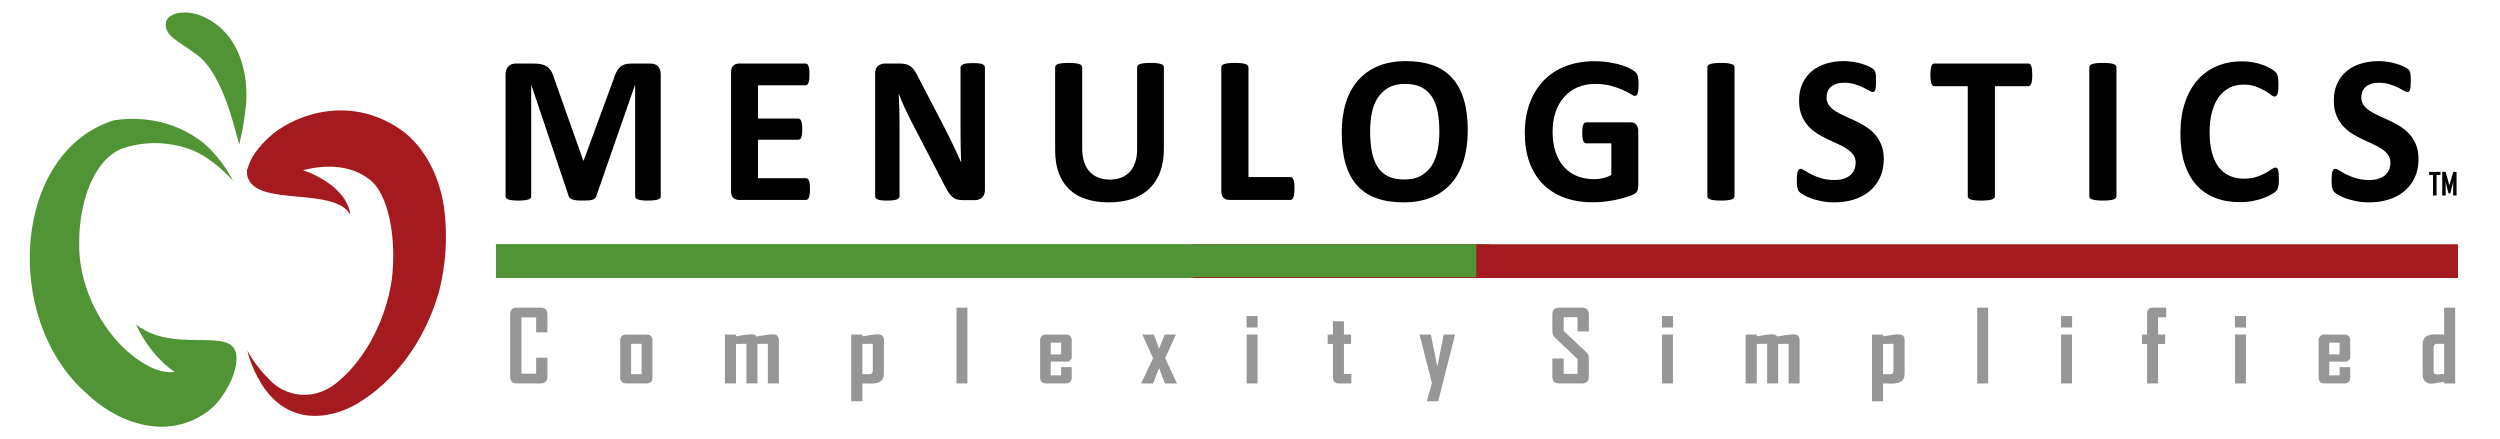 <?xml version="1.0" encoding="utf-8"?>
<!-- Generator: Adobe Illustrator 25.2.3, SVG Export Plug-In . SVG Version: 6.00 Build 0)  -->
<svg version="1.0" id="Layer_1" xmlns="http://www.w3.org/2000/svg" xmlns:xlink="http://www.w3.org/1999/xlink" x="0px" y="0px"
	 viewBox="0 0 5328 936" style="enable-background:new 0 0 5328 936;" xml:space="preserve">
<style type="text/css">
	.st0{fill:#509435;}
	.st1{fill:#A51A1E;}
	.st2{fill:#979696;}
</style>
<path class="st0" d="M416.05,114.16c-35.73-26.72-65.45-37.68-62.61-64.3c-0.32-21.68,51.38-40.54,108.63,2.71
	c58.14,45.12,66.87,124.58,61.98,171.56c-4.58,49.62-14.37,81.86-13.7,82.25C506.87,311.31,481.93,157.27,416.05,114.16
	L416.05,114.16z"/>
<path class="st1" d="M947.47,451.04c-6.71-57.52-30.96-124.18-84.46-168.2c-111.57-84.22-229.98-39.01-280.85,2.04
	c-33.86,28.08-50.26,55.68-54.46,75.16l-1.14,0.12c-0.3,3.57-0.28,6.9,0.04,10.02c0.06,4.49,1,8.23,2.69,11.07
	c23.75,58.24,184.2,17.26,217.31,76.29c-5.46-46.18-56.17-79.49-101.1-94.79c41.12-10.51,96.94-14.42,140.49,18.65
	c44.35,31.55,59.57,133.17,48.73,216.13c-12.04,82.76-55.28,164.84-108.83,211.04c-53.68,50.74-119.74,36.46-152.35-0.29
	c-33.86-33.29-45.94-61.98-46.79-61.01c1.27-0.53,4.7,29.42,32.18,73.73c14.07,21.19,36.7,48.25,75.3,59.98
	c38.28,12.16,85.57,2.96,125.38-19.75c79.68-46.58,145.8-132.29,176.42-241.14C949.91,563.63,953.82,510.69,947.47,451.04z"/>
<path class="st0" d="M290,691.99c18.75,40.84,48.75,77.95,82.04,100.75c-27.55,2.88-61.21-8.38-107.07-49.79
	c-57.1-55.24-97.62-139.6-96.24-224.89c-0.33-87,30.58-176.64,90.47-201.02c67.15-23.95,138.29-8.97,177.95,17.32
	c40.77,26.51,58.89,52.08,59.85,50.84c-1.34,1.04-11.6-28.04-48.13-66.44c-36.74-37.54-110.22-76.86-206.31-62.38
	C28.25,323.66,4.47,675.84,180.74,835.14c41.69,40.15,94.74,70.11,152.42,73.88c58.16,4.68,110.75-25.19,134.19-56.31
	c19.5-25.82,29.57-48.53,33.62-66.8c0.1-0.12,0.2-0.22,0.3-0.34C525.86,677.17,383.67,763.49,290,691.99z"/>
<g>
	<rect x="1057" y="520.53" class="st0" width="2119.59" height="72"/>
	<rect x="2542.45" y="520.53" class="st1" width="2696.01" height="72"/>
</g>
<g>
	<path d="M5201.09,372.99h-8.31v43.75h-7.51v-43.75h-8.31v-6.67h24.13V372.99z"/>
	<path d="M5235.4,416.74h-7.25v-24.87c0-1.31,0.15-3.14,0.45-5.48l-6.51,25.74h-3.83l-6.54-25.74c0.3,2.38,0.45,4.21,0.45,5.48
		v24.87h-7.25v-50.42h7.12l7.93,27.87c0.09,0.3,0.15,1.06,0.19,2.29c0-0.54,0.06-1.3,0.19-2.29l7.93-27.87h7.12V416.74z"/>
</g>
<g>
	<path d="M1408.17,418.03c0,1.5-0.4,2.85-1.21,4.04c-0.8,1.2-2.27,2.17-4.38,2.92c-2.12,0.75-4.93,1.35-8.44,1.8
		c-3.51,0.45-7.97,0.67-13.38,0.67c-5.26,0-9.65-0.22-13.16-0.67c-3.51-0.45-6.29-1.05-8.33-1.8c-2.05-0.75-3.51-1.72-4.39-2.92
		c-0.88-1.2-1.32-2.55-1.32-4.04V181.46h-0.44l-82.23,236.34c-0.58,1.95-1.53,3.56-2.85,4.83c-1.32,1.27-3.11,2.29-5.37,3.03
		c-2.27,0.75-5.15,1.24-8.66,1.46c-3.51,0.22-7.75,0.34-12.72,0.34c-4.97,0-9.21-0.19-12.72-0.56c-3.51-0.38-6.4-0.97-8.66-1.8
		c-2.27-0.82-4.06-1.83-5.37-3.03c-1.32-1.2-2.19-2.62-2.63-4.27l-79.38-236.34h-0.44v236.57c0,1.5-0.41,2.85-1.21,4.04
		c-0.8,1.2-2.3,2.17-4.49,2.92c-2.19,0.75-5.01,1.35-8.44,1.8c-3.44,0.45-7.86,0.67-13.27,0.67c-5.26,0-9.65-0.22-13.16-0.67
		c-3.51-0.45-6.33-1.05-8.44-1.8c-2.12-0.75-3.58-1.72-4.39-2.92c-0.8-1.2-1.21-2.55-1.21-4.04V158.99c0-7.64,1.97-13.48,5.92-17.52
		c3.95-4.04,9.21-6.07,15.79-6.07h37.71c6.72,0,12.5,0.56,17.32,1.69c4.82,1.12,8.99,3,12.5,5.62c3.51,2.62,6.43,6.07,8.77,10.33
		c2.34,4.27,4.39,9.55,6.14,15.84l61.39,173.21h0.88l63.59-172.77c1.9-6.29,3.98-11.6,6.25-15.95c2.26-4.34,4.9-7.86,7.89-10.56
		c2.99-2.7,6.54-4.61,10.63-5.73c4.09-1.12,8.84-1.69,14.25-1.69h38.81c3.95,0,7.35,0.53,10.2,1.57c2.85,1.05,5.19,2.58,7.02,4.61
		c1.83,2.02,3.21,4.49,4.17,7.41c0.95,2.92,1.43,6.26,1.43,10V418.03z"/>
	<path d="M1726.21,402.98c0,4.35-0.19,7.97-0.55,10.9c-0.37,2.92-0.92,5.28-1.65,7.08c-0.73,1.8-1.64,3.11-2.74,3.93
		c-1.1,0.82-2.3,1.24-3.62,1.24h-142.53c-4.82,0-8.88-1.46-12.17-4.38c-3.29-2.92-4.93-7.67-4.93-14.27V154.05
		c0-6.59,1.65-11.35,4.93-14.27c3.29-2.92,7.35-4.38,12.17-4.38h141.65c1.32,0,2.48,0.38,3.51,1.12c1.02,0.75,1.9,2.06,2.63,3.93
		c0.73,1.87,1.28,4.27,1.65,7.19c0.36,2.92,0.55,6.63,0.55,11.12c0,4.2-0.19,7.75-0.55,10.67c-0.37,2.92-0.92,5.28-1.65,7.08
		c-0.73,1.8-1.61,3.11-2.63,3.93c-1.02,0.82-2.19,1.24-3.51,1.24h-101.3v70.99h85.74c1.32,0,2.52,0.41,3.62,1.24
		c1.1,0.82,2.01,2.1,2.74,3.82c0.73,1.72,1.28,4.04,1.65,6.96c0.36,2.92,0.55,6.48,0.55,10.67c0,4.35-0.18,7.94-0.55,10.78
		c-0.37,2.85-0.92,5.13-1.65,6.85c-0.73,1.72-1.64,2.96-2.74,3.71c-1.1,0.75-2.3,1.12-3.62,1.12h-85.74v82h102.18
		c1.31,0,2.52,0.41,3.62,1.24c1.1,0.82,2.01,2.13,2.74,3.93c0.73,1.8,1.28,4.16,1.65,7.08
		C1726.02,395,1726.21,398.63,1726.21,402.98z"/>
	<path d="M2099.06,405.45c0,3.45-0.59,6.52-1.76,9.21c-1.17,2.7-2.74,4.94-4.71,6.74c-1.97,1.8-4.31,3.11-7.02,3.93
		c-2.71,0.82-5.45,1.24-8.22,1.24h-24.56c-5.12,0-9.54-0.52-13.27-1.57c-3.73-1.05-7.16-2.96-10.31-5.73
		c-3.15-2.77-6.18-6.51-9.1-11.23c-2.92-4.72-6.21-10.82-9.87-18.31l-70.6-135.92c-4.1-8.09-8.26-16.81-12.5-26.17
		c-4.24-9.36-8.04-18.46-11.4-27.3h-0.44c0.58,10.78,1.02,21.53,1.32,32.24c0.29,10.71,0.44,21.76,0.44,33.14v152.1
		c0,1.5-0.41,2.85-1.21,4.04c-0.81,1.2-2.19,2.21-4.17,3.03c-1.97,0.82-4.64,1.46-8,1.91c-3.37,0.45-7.67,0.67-12.94,0.67
		c-5.12,0-9.36-0.22-12.72-0.67c-3.36-0.45-5.99-1.08-7.89-1.91c-1.9-0.82-3.22-1.83-3.95-3.03c-0.73-1.2-1.1-2.54-1.1-4.04V156.52
		c0-7.04,2.01-12.32,6.03-15.84c4.02-3.52,8.95-5.28,14.8-5.28h30.92c5.55,0,10.23,0.49,14.03,1.46c3.8,0.98,7.2,2.58,10.2,4.83
		c2.99,2.25,5.81,5.36,8.44,9.32c2.63,3.97,5.33,8.87,8.11,14.71L2012.89,272c3.21,6.44,6.39,12.77,9.54,18.98
		c3.14,6.22,6.17,12.43,9.1,18.65c2.92,6.22,5.77,12.32,8.55,18.31c2.77,5.99,5.48,11.99,8.11,17.97h0.22
		c-0.44-10.48-0.77-21.42-0.99-32.8c-0.22-11.38-0.33-22.24-0.33-32.58V144.16c0-1.5,0.44-2.84,1.31-4.04
		c0.88-1.2,2.34-2.25,4.39-3.15c2.05-0.9,4.75-1.53,8.11-1.91c3.36-0.37,7.67-0.56,12.94-0.56c4.97,0,9.13,0.19,12.5,0.56
		c3.36,0.38,5.96,1.01,7.78,1.91c1.83,0.9,3.1,1.95,3.84,3.15c0.73,1.2,1.1,2.55,1.1,4.04V405.45z"/>
	<path d="M2480.46,317.83c0,17.82-2.56,33.78-7.67,47.85c-5.12,14.08-12.65,25.99-22.58,35.72c-9.94,9.74-22.22,17.15-36.84,22.24
		s-31.43,7.64-50.43,7.64c-17.84,0-33.84-2.29-48.02-6.85c-14.18-4.57-26.17-11.49-35.96-20.78c-9.8-9.29-17.29-20.85-22.47-34.71
		c-5.19-13.85-7.78-30.07-7.78-48.64V143.49c0-1.5,0.44-2.84,1.31-4.04c0.88-1.2,2.45-2.17,4.71-2.92c2.26-0.75,5.23-1.35,8.88-1.8
		c3.65-0.45,8.33-0.67,14.03-0.67c5.55,0,10.16,0.22,13.81,0.67c3.65,0.45,6.58,1.05,8.77,1.8c2.19,0.75,3.76,1.72,4.71,2.92
		c0.95,1.2,1.42,2.55,1.42,4.04v171.64c0,11.53,1.39,21.53,4.17,29.99c2.77,8.46,6.76,15.47,11.95,21.01
		c5.19,5.54,11.4,9.7,18.64,12.47c7.24,2.77,15.31,4.16,24.23,4.16c9.06,0,17.18-1.42,24.34-4.27c7.16-2.84,13.23-7,18.2-12.47
		c4.97-5.47,8.81-12.21,11.51-20.22c2.7-8.01,4.06-17.11,4.06-27.3V143.49c0-1.5,0.44-2.84,1.31-4.04c0.88-1.2,2.41-2.17,4.6-2.92
		c2.19-0.75,5.15-1.35,8.88-1.8c3.73-0.45,8.37-0.67,13.92-0.67s10.12,0.22,13.71,0.67c3.58,0.45,6.47,1.05,8.66,1.8
		c2.19,0.75,3.73,1.72,4.61,2.92c0.88,1.2,1.31,2.55,1.31,4.04V317.83z"/>
	<g>
		<path d="M2758.75,401.4c0,4.49-0.19,8.28-0.55,11.35c-0.37,3.07-0.92,5.62-1.64,7.64c-0.73,2.02-1.65,3.48-2.74,4.38
			c-1.1,0.9-2.38,1.35-3.84,1.35h-130.03c-4.83,0-8.88-1.46-12.17-4.38c-3.29-2.92-4.93-7.67-4.93-14.27V143.49
			c0-1.5,0.47-2.84,1.43-4.04c0.95-1.2,2.52-2.17,4.71-2.92c2.19-0.75,5.15-1.35,8.88-1.8c3.73-0.45,8.37-0.67,13.92-0.67
			c5.7,0,10.38,0.22,14.03,0.67c3.65,0.45,6.58,1.05,8.77,1.8c2.19,0.75,3.76,1.72,4.71,2.92c0.95,1.2,1.43,2.55,1.43,4.04v233.87
			h89.24c1.46,0,2.74,0.41,3.84,1.24c1.1,0.82,2.01,2.17,2.74,4.04c0.73,1.87,1.28,4.35,1.64,7.41
			C2758.56,393.13,2758.75,396.91,2758.75,401.4z"/>
		<path d="M3128.09,277.39c0,24.12-2.93,45.68-8.77,64.7c-5.85,19.02-14.55,35.16-26.09,48.41c-11.55,13.26-25.84,23.37-42.87,30.33
			c-17.03,6.96-36.73,10.45-59.09,10.45c-22.07,0-41.33-2.96-57.78-8.87c-16.45-5.92-30.15-14.94-41.12-27.07
			c-10.96-12.13-19.19-27.56-24.67-46.28c-5.48-18.72-8.22-40.89-8.22-66.5c0-23.51,2.92-44.67,8.77-63.47
			c5.84-18.79,14.54-34.78,26.09-47.96c11.55-13.18,25.84-23.29,42.87-30.33c17.03-7.04,36.8-10.56,59.31-10.56
			c21.49,0,40.45,2.92,56.9,8.76c16.45,5.84,30.18,14.83,41.22,26.96c11.03,12.13,19.37,27.45,25,45.94
			C3125.27,230.4,3128.09,252.23,3128.09,277.39z M3067.57,280.53c0-15.28-1.17-29.17-3.51-41.67c-2.34-12.5-6.33-23.21-11.95-32.13
			c-5.63-8.91-13.12-15.8-22.47-20.67c-9.36-4.86-21.05-7.3-35.08-7.3c-14.18,0-26.02,2.73-35.52,8.2
			c-9.51,5.47-17.18,12.77-23.02,21.9c-5.85,9.14-9.98,19.81-12.39,32.01c-2.41,12.21-3.62,25.13-3.62,38.75
			c0,15.88,1.17,30.14,3.51,42.8c2.34,12.66,6.28,23.48,11.84,32.46c5.55,8.99,13.01,15.84,22.37,20.56
			c9.35,4.72,21.12,7.08,35.3,7.08c14.18,0,26.02-2.7,35.52-8.09c9.5-5.39,17.17-12.73,23.02-22.02
			c5.84-9.28,9.98-20.11,12.39-32.46C3066.36,307.61,3067.57,294.46,3067.57,280.53z"/>
		<path d="M3492.17,180.56c0,4.35-0.19,8.09-0.55,11.23c-0.37,3.15-0.88,5.66-1.53,7.53c-0.66,1.87-1.46,3.18-2.41,3.93
			c-0.95,0.75-2.08,1.12-3.4,1.12c-1.9,0-4.97-1.35-9.21-4.04c-4.24-2.7-9.87-5.62-16.88-8.76c-7.02-3.15-15.39-6.07-25.11-8.76
			c-9.72-2.7-21.02-4.04-33.88-4.04c-13.74,0-26.17,2.44-37.28,7.3c-11.11,4.87-20.61,11.76-28.5,20.67
			c-7.89,8.91-13.96,19.62-18.2,32.13c-4.24,12.51-6.36,26.32-6.36,41.45c0,16.62,2.15,31.27,6.47,43.92
			c4.31,12.66,10.34,23.25,18.09,31.79c7.74,8.54,17.06,14.98,27.96,19.32c10.89,4.35,22.91,6.52,36.07,6.52
			c6.43,0,12.79-0.75,19.08-2.25c6.28-1.5,12.13-3.74,17.54-6.74v-67.4h-53.72c-2.63,0-4.68-1.69-6.14-5.06
			c-1.46-3.37-2.19-9.1-2.19-17.19c0-4.19,0.18-7.71,0.55-10.56c0.36-2.84,0.91-5.13,1.64-6.85c0.73-1.72,1.61-2.99,2.63-3.82
			c1.02-0.82,2.19-1.24,3.51-1.24h95.82c2.34,0,4.42,0.41,6.25,1.24c1.83,0.82,3.43,2.06,4.82,3.71c1.39,1.65,2.45,3.63,3.18,5.95
			c0.73,2.32,1.1,4.98,1.1,7.97v115.7c0,4.49-0.77,8.42-2.3,11.79c-1.53,3.37-4.68,6.03-9.43,7.97c-4.75,1.95-10.63,3.97-17.65,6.07
			c-7.02,2.1-14.29,3.9-21.82,5.39c-7.53,1.5-15.13,2.62-22.8,3.37c-7.67,0.75-15.39,1.12-23.13,1.12c-22.66,0-42.94-3.33-60.85-10
			c-17.91-6.66-33.08-16.32-45.5-28.98c-12.43-12.65-21.93-28.08-28.51-46.28c-6.58-18.2-9.87-38.83-9.87-61.89
			c0-23.81,3.51-45.19,10.53-64.14c7.01-18.95,16.96-35.05,29.82-48.3c12.86-13.26,28.4-23.4,46.59-30.44
			c18.2-7.04,38.48-10.56,60.85-10.56c12.28,0,23.46,0.86,33.55,2.58c10.09,1.72,18.89,3.82,26.42,6.29
			c7.53,2.47,13.78,5.13,18.75,7.98c4.97,2.85,8.44,5.32,10.42,7.41c1.97,2.1,3.4,5.06,4.27,8.87
			C3491.73,167.42,3492.17,173.07,3492.17,180.56z"/>
		<path d="M3696.62,418.03c0,1.5-0.48,2.85-1.43,4.04c-0.95,1.2-2.52,2.17-4.72,2.92c-2.19,0.75-5.12,1.35-8.77,1.8
			c-3.65,0.45-8.33,0.67-14.03,0.67c-5.56,0-10.2-0.22-13.92-0.67c-3.73-0.45-6.69-1.05-8.88-1.8c-2.19-0.75-3.76-1.72-4.71-2.92
			c-0.95-1.2-1.43-2.55-1.43-4.04V143.49c0-1.5,0.47-2.84,1.43-4.04c0.95-1.2,2.55-2.17,4.82-2.92c2.26-0.75,5.22-1.35,8.88-1.8
			c3.65-0.45,8.25-0.67,13.81-0.67c5.7,0,10.38,0.22,14.03,0.67c3.65,0.45,6.58,1.05,8.77,1.8c2.19,0.75,3.76,1.72,4.72,2.92
			c0.95,1.2,1.43,2.55,1.43,4.04V418.03z"/>
		<path d="M4014.65,338.95c0,15.28-2.78,28.68-8.33,40.21c-5.56,11.54-13.08,21.16-22.59,28.87c-9.51,7.71-20.61,13.52-33.33,17.41
			c-12.72,3.89-26.31,5.84-40.78,5.84c-9.8,0-18.9-0.82-27.3-2.47c-8.41-1.65-15.82-3.63-22.25-5.95
			c-6.43-2.32-11.81-4.75-16.12-7.3c-4.31-2.54-7.42-4.79-9.32-6.74c-1.9-1.94-3.25-4.75-4.06-8.42c-0.81-3.67-1.21-8.95-1.21-15.84
			c0-4.64,0.15-8.54,0.44-11.68c0.29-3.15,0.77-5.69,1.43-7.64c0.66-1.94,1.53-3.33,2.63-4.16c1.1-0.82,2.37-1.24,3.84-1.24
			c2.04,0,4.93,1.24,8.66,3.71c3.73,2.47,8.52,5.21,14.37,8.2c5.84,3,12.83,5.73,20.94,8.2c8.11,2.47,17.5,3.71,28.18,3.71
			c7.01,0,13.3-0.86,18.86-2.58c5.55-1.72,10.27-4.16,14.14-7.3c3.87-3.15,6.83-7.04,8.88-11.68c2.04-4.64,3.07-9.81,3.07-15.5
			c0-6.59-1.75-12.24-5.26-16.96c-3.51-4.72-8.08-8.91-13.7-12.58c-5.63-3.67-12.03-7.11-19.19-10.33
			c-7.16-3.22-14.54-6.63-22.14-10.22c-7.6-3.59-14.99-7.67-22.15-12.24c-7.16-4.57-13.56-10.03-19.19-16.4
			c-5.63-6.36-10.2-13.89-13.71-22.58c-3.51-8.68-5.26-19.1-5.26-31.23c0-13.93,2.52-26.17,7.57-36.73
			c5.04-10.56,11.84-19.32,20.39-26.29c8.55-6.96,18.64-12.17,30.26-15.61c11.62-3.44,23.94-5.17,36.95-5.17
			c6.72,0,13.45,0.53,20.17,1.57c6.72,1.05,13.01,2.47,18.86,4.27c5.84,1.8,11.04,3.82,15.57,6.07c4.53,2.25,7.53,4.12,8.99,5.62
			c1.46,1.5,2.45,2.77,2.96,3.82c0.51,1.05,0.95,2.44,1.32,4.16c0.36,1.72,0.62,3.9,0.77,6.52c0.14,2.62,0.22,5.88,0.22,9.77
			c0,4.35-0.11,8.01-0.33,11.01c-0.22,3-0.58,5.47-1.1,7.41c-0.51,1.95-1.24,3.37-2.19,4.27c-0.95,0.9-2.23,1.35-3.84,1.35
			c-1.61,0-4.17-1.05-7.67-3.15c-3.51-2.1-7.82-4.38-12.94-6.85c-5.12-2.47-11.04-4.72-17.76-6.74c-6.73-2.02-14.11-3.03-22.15-3.03
			c-6.29,0-11.77,0.79-16.45,2.36c-4.68,1.57-8.59,3.74-11.73,6.51c-3.15,2.77-5.48,6.11-7.02,10c-1.53,3.9-2.3,8.01-2.3,12.36
			c0,6.44,1.72,12.02,5.15,16.74c3.44,4.72,8.04,8.91,13.82,12.58c5.77,3.67,12.31,7.12,19.62,10.33
			c7.31,3.22,14.76,6.63,22.37,10.22c7.6,3.59,15.05,7.68,22.37,12.24c7.31,4.57,13.81,10.04,19.52,16.4
			c5.7,6.37,10.31,13.85,13.81,22.47C4012.9,317.12,4014.65,327.26,4014.65,338.95z"/>
		<path d="M4331.15,159.67c0,4.35-0.18,8.05-0.55,11.12c-0.37,3.07-0.92,5.54-1.64,7.41c-0.73,1.87-1.65,3.26-2.74,4.16
			c-1.1,0.9-2.3,1.35-3.62,1.35h-71.04v234.32c0,1.5-0.48,2.85-1.43,4.04c-0.95,1.2-2.52,2.17-4.71,2.92
			c-2.19,0.75-5.15,1.35-8.88,1.8c-3.73,0.45-8.37,0.67-13.92,0.67c-5.56,0-10.2-0.22-13.92-0.67c-3.73-0.45-6.69-1.05-8.88-1.8
			c-2.19-0.75-3.76-1.72-4.71-2.92c-0.95-1.2-1.43-2.55-1.43-4.04V183.7h-71.04c-1.46,0-2.71-0.45-3.73-1.35
			c-1.02-0.9-1.9-2.28-2.63-4.16c-0.73-1.87-1.28-4.34-1.65-7.41c-0.36-3.07-0.55-6.77-0.55-11.12c0-4.49,0.18-8.31,0.55-11.46
			c0.36-3.15,0.91-5.65,1.65-7.53c0.73-1.87,1.61-3.22,2.63-4.04c1.02-0.82,2.26-1.24,3.73-1.24h199.98c1.31,0,2.52,0.41,3.62,1.24
			c1.1,0.82,2.01,2.17,2.74,4.04c0.73,1.87,1.28,4.38,1.64,7.53C4330.97,151.35,4331.15,155.17,4331.15,159.67z"/>
		<path d="M4510.61,418.03c0,1.5-0.48,2.85-1.43,4.04c-0.95,1.2-2.52,2.17-4.71,2.92c-2.19,0.75-5.12,1.35-8.77,1.8
			c-3.66,0.45-8.33,0.67-14.03,0.67c-5.56,0-10.2-0.22-13.92-0.67c-3.73-0.45-6.69-1.05-8.88-1.8c-2.19-0.75-3.77-1.72-4.71-2.92
			c-0.95-1.2-1.43-2.55-1.43-4.04V143.49c0-1.5,0.47-2.84,1.43-4.04c0.95-1.2,2.56-2.17,4.82-2.92c2.26-0.75,5.23-1.35,8.88-1.8
			c3.65-0.45,8.26-0.67,13.81-0.67c5.7,0,10.38,0.22,14.03,0.67c3.65,0.45,6.58,1.05,8.77,1.8c2.19,0.75,3.76,1.72,4.71,2.92
			c0.95,1.2,1.43,2.55,1.43,4.04V418.03z"/>
		<path d="M4856.71,382.08c0,3.75-0.11,6.93-0.33,9.55c-0.22,2.62-0.55,4.87-0.99,6.74c-0.44,1.87-1.02,3.48-1.75,4.83
			c-0.73,1.35-1.9,2.89-3.51,4.61c-1.61,1.72-4.71,3.93-9.32,6.63c-4.61,2.7-10.23,5.28-16.88,7.75c-6.65,2.47-14.25,4.53-22.8,6.18
			c-8.55,1.65-17.8,2.47-27.74,2.47c-19.44,0-36.98-3.07-52.62-9.21c-15.64-6.14-28.94-15.31-39.91-27.52
			c-10.96-12.21-19.37-27.44-25.22-45.72c-5.85-18.27-8.77-39.54-8.77-63.8c0-24.71,3.21-46.65,9.65-65.83
			c6.43-19.17,15.42-35.27,26.97-48.3c11.55-13.03,25.4-22.92,41.55-29.66c16.15-6.74,33.95-10.11,53.39-10.11
			c7.89,0,15.49,0.67,22.8,2.02c7.31,1.35,14.07,3.11,20.28,5.28c6.21,2.17,11.8,4.68,16.77,7.53c4.97,2.85,8.44,5.28,10.41,7.3
			c1.97,2.02,3.32,3.71,4.06,5.06c0.73,1.35,1.32,3.07,1.75,5.17c0.44,2.1,0.77,4.57,0.99,7.41c0.22,2.85,0.33,6.37,0.33,10.56
			c0,4.49-0.15,8.31-0.44,11.46c-0.29,3.15-0.8,5.69-1.53,7.64c-0.73,1.95-1.61,3.37-2.63,4.27c-1.02,0.9-2.19,1.35-3.51,1.35
			c-2.19,0-4.97-1.31-8.33-3.93c-3.37-2.62-7.71-5.54-13.05-8.76c-5.34-3.22-11.7-6.14-19.08-8.76c-7.38-2.62-16.19-3.93-26.42-3.93
			c-11.26,0-21.31,2.36-30.15,7.08c-8.84,4.72-16.37,11.46-22.58,20.22c-6.21,8.76-10.93,19.36-14.14,31.79
			c-3.22,12.43-4.83,26.44-4.83,42.01c0,17.07,1.72,31.87,5.15,44.37c3.43,12.51,8.33,22.8,14.69,30.89
			c6.36,8.09,14.03,14.12,23.02,18.09c8.99,3.97,19.11,5.95,30.37,5.95c10.23,0,19.08-1.24,26.53-3.71
			c7.45-2.47,13.85-5.2,19.19-8.2c5.34-2.99,9.72-5.69,13.16-8.09c3.43-2.39,6.1-3.59,8-3.59c1.46,0,2.63,0.3,3.51,0.9
			c0.88,0.6,1.61,1.8,2.19,3.59c0.58,1.8,1.02,4.31,1.32,7.53C4856.56,372.39,4856.71,376.69,4856.71,382.08z"/>
		<path d="M5154.35,338.95c0,15.28-2.78,28.68-8.33,40.21c-5.56,11.54-13.08,21.16-22.59,28.87c-9.5,7.71-20.61,13.52-33.33,17.41
			c-12.72,3.89-26.31,5.84-40.78,5.84c-9.8,0-18.9-0.82-27.3-2.47c-8.41-1.65-15.82-3.63-22.26-5.95c-6.43-2.32-11.8-4.75-16.11-7.3
			c-4.32-2.54-7.42-4.79-9.32-6.74c-1.9-1.94-3.26-4.75-4.06-8.42c-0.8-3.67-1.21-8.95-1.21-15.84c0-4.64,0.14-8.54,0.44-11.68
			c0.29-3.15,0.77-5.69,1.43-7.64c0.66-1.94,1.53-3.33,2.63-4.16c1.1-0.82,2.37-1.24,3.84-1.24c2.04,0,4.93,1.24,8.66,3.71
			c3.73,2.47,8.51,5.21,14.36,8.2c5.85,3,12.83,5.73,20.94,8.2c8.11,2.47,17.5,3.71,28.18,3.71c7.02,0,13.3-0.86,18.86-2.58
			c5.56-1.72,10.27-4.16,14.14-7.3c3.87-3.15,6.83-7.04,8.88-11.68c2.05-4.64,3.07-9.81,3.07-15.5c0-6.59-1.75-12.24-5.26-16.96
			c-3.51-4.72-8.08-8.91-13.7-12.58c-5.63-3.67-12.03-7.11-19.19-10.33c-7.16-3.22-14.55-6.63-22.15-10.22
			c-7.6-3.59-14.98-7.67-22.15-12.24c-7.16-4.57-13.56-10.03-19.19-16.4c-5.63-6.36-10.2-13.89-13.71-22.58
			c-3.51-8.68-5.26-19.1-5.26-31.23c0-13.93,2.52-26.17,7.57-36.73c5.04-10.56,11.84-19.32,20.39-26.29
			c8.55-6.96,18.64-12.17,30.26-15.61c11.62-3.44,23.93-5.17,36.95-5.17c6.72,0,13.45,0.53,20.17,1.57
			c6.72,1.05,13.01,2.47,18.86,4.27c5.84,1.8,11.04,3.82,15.57,6.07c4.53,2.25,7.53,4.12,8.99,5.62c1.46,1.5,2.45,2.77,2.96,3.82
			c0.51,1.05,0.95,2.44,1.31,4.16c0.36,1.72,0.62,3.9,0.77,6.52c0.14,2.62,0.22,5.88,0.22,9.77c0,4.35-0.11,8.01-0.33,11.01
			c-0.22,3-0.58,5.47-1.1,7.41c-0.51,1.95-1.24,3.37-2.19,4.27c-0.95,0.9-2.23,1.35-3.84,1.35c-1.61,0-4.17-1.05-7.67-3.15
			c-3.51-2.1-7.82-4.38-12.94-6.85c-5.12-2.47-11.04-4.72-17.76-6.74c-6.72-2.02-14.11-3.03-22.15-3.03
			c-6.29,0-11.77,0.79-16.45,2.36c-4.68,1.57-8.59,3.74-11.73,6.51c-3.15,2.77-5.48,6.11-7.02,10c-1.53,3.9-2.3,8.01-2.3,12.36
			c0,6.44,1.72,12.02,5.15,16.74c3.43,4.72,8.04,8.91,13.81,12.58c5.77,3.67,12.31,7.12,19.63,10.33
			c7.31,3.22,14.76,6.63,22.36,10.22s15.06,7.68,22.37,12.24c7.31,4.57,13.82,10.04,19.52,16.4c5.7,6.37,10.31,13.85,13.81,22.47
			C5152.59,317.12,5154.35,327.26,5154.35,338.95z"/>
	</g>
</g>
<rect x="1057" y="520.53" class="st0" width="2089.19" height="70.3"/>
<g>
	<g>
		<path class="st2" d="M1166.68,802.41c0,9.84-4.92,14.76-14.76,14.76h-50.36c-9.56,0-14.34-4.92-14.34-14.76V670.52
			c0-9.91,4.78-14.86,14.34-14.86h50.36c9.84,0,14.76,4.95,14.76,14.86v37.77h-24.05V676.4h-31.27v120.02h31.27v-33.95h24.05V802.41
			z"/>
		<path class="st2" d="M1390.55,804.27c0,8.6-4.37,12.9-13.11,12.9h-42.31c-8.88,0-13.31-4.3-13.31-12.9v-78.43
			c0-8.6,4.44-12.9,13.31-12.9h42.31c8.74,0,13.11,4.3,13.11,12.9V804.27z M1367.43,797.56v-64.92h-22.39v64.92H1367.43z"/>
		<path class="st2" d="M1659.93,817.17h-23.43v-84.52l-22.19,0.41v84.11h-23.53v-84.52l-22.19,0.41v84.11h-23.63V712.93h23.63v3.82
			c5.5-0.89,10.97-1.79,16.41-2.68c6.67-1.03,12.21-1.55,16.62-1.55c5.43,0,8.94,1.55,10.53,4.64c5.78-0.89,11.56-1.82,17.34-2.79
			c7.64-1.24,13.48-1.86,17.54-1.86c8.6,0,12.9,4.23,12.9,12.69V817.17z"/>
		<path class="st2" d="M1883.8,796.22c0,8.46-3.03,14.38-9.08,17.75c-4.4,2.41-11.08,3.61-20.02,3.61c-2.06,0-4.97-0.07-8.72-0.21
			c-3.75-0.14-6.45-0.21-8.1-0.21v38.08h-23.63V712.93h23.63v3.82c5.5-0.83,11.01-1.68,16.51-2.58c6.95-1.1,12.45-1.65,16.51-1.65
			c8.6,0,12.9,4.23,12.9,12.69V796.22z M1860.06,789.72v-57.07l-22.19,0.41v64.5h14.66
			C1857.55,797.56,1860.06,794.95,1860.06,789.72z"/>
		<path class="st2" d="M2061.74,817.17h-23.22V655.66h23.22V817.17z"/>
		<path class="st2" d="M2284.06,804.27c0,8.6-4.44,12.9-13.31,12.9h-40.77c-8.88,0-13.31-4.3-13.31-12.9v-78.43
			c0-8.6,4.44-12.9,13.31-12.9h40.77c8.88,0,13.31,4.3,13.31,12.9v38.29l-6.5,6.5h-38.29v29.21h22.19v-17.34h22.6V804.27z
			 M2261.46,755.25v-24.98h-22.19v24.98H2261.46z"/>
		<path class="st2" d="M2508.34,817.17h-25.59l-12.49-32.72l-12.9,32.72h-25.18v-0.41l25.18-53.25l-22.81-50.57h24.36l11.35,30.24
			l11.87-30.24h23.84v0.41l-22.81,49.95L2508.34,817.17z"/>
		<path class="st2" d="M2680.3,697.97h-23.63v-24.36h23.63V697.97z M2680.09,817.17h-23.22V712.93h23.22V817.17z"/>
		<path class="st2" d="M2880.02,817.17h-26.21c-8.74,0-13.11-4.3-13.11-12.9v-71.21h-11.15v-20.12h11.15v-28.28h23.53v28.28h15.17
			v20.12h-15.17v63.99h15.79V817.17z"/>
		<path class="st2" d="M3101.1,712.93l-26.11,102.89l-10.01,39.42h-24.15l10.84-38.91l-26.42-103.41h24.25l13.73,68.53l13.73-68.53
			H3101.1z"/>
	</g>
</g>
<g>
	<g>
		<path class="st2" d="M3386.19,802.41c0,9.84-4.88,14.76-14.65,14.76h-48.61c-9.7,0-14.55-4.92-14.55-14.76v-38.5h24.15v32.92
			h29.52v-31.68l-48.4-45.82c-3.51-3.37-5.26-7.67-5.26-12.9v-35.91c0-9.91,4.85-14.86,14.55-14.86h48.61
			c9.77,0,14.65,4.89,14.65,14.65v36.12h-24.15v-30.44h-29.52v29.21l48.4,45.62c3.51,3.3,5.26,7.67,5.26,13.11V802.41z"/>
		<path class="st2" d="M3565.58,697.97h-23.63v-24.36h23.63V697.97z M3565.38,817.17h-23.22V712.93h23.22V817.17z"/>
		<path class="st2" d="M3835.27,817.17h-23.43v-84.52l-22.19,0.41v84.11h-23.53v-84.52l-22.19,0.41v84.11h-23.63V712.93h23.63v3.82
			c5.5-0.89,10.97-1.79,16.41-2.68c6.67-1.03,12.21-1.55,16.62-1.55c5.44,0,8.94,1.55,10.53,4.64c5.78-0.89,11.56-1.82,17.34-2.79
			c7.64-1.24,13.48-1.86,17.54-1.86c8.6,0,12.9,4.23,12.9,12.69V817.17z"/>
		<path class="st2" d="M4059.14,796.22c0,8.46-3.03,14.38-9.08,17.75c-4.4,2.41-11.08,3.61-20.02,3.61c-2.06,0-4.97-0.07-8.72-0.21
			c-3.75-0.14-6.45-0.21-8.1-0.21v38.08h-23.63V712.93h23.63v3.82c5.5-0.83,11.01-1.68,16.51-2.58c6.95-1.1,12.45-1.65,16.51-1.65
			c8.6,0,12.9,4.23,12.9,12.69V796.22z M4035.4,789.72v-57.07l-22.19,0.41v64.5h14.66C4032.89,797.56,4035.4,794.95,4035.4,789.72z"
			/>
		<path class="st2" d="M4237.08,817.17h-23.22V655.66h23.22V817.17z"/>
		<path class="st2" d="M4416.06,697.97h-23.63v-24.36h23.63V697.97z M4415.85,817.17h-23.22V712.93h23.22V817.17z"/>
		<path class="st2" d="M4616.6,676.19h-17.34v36.74h15.07v20.12h-15.07v84.11h-23.43v-84.11h-10.73v-20.12h10.73v-44.38
			c0-8.6,4.37-12.9,13.11-12.9h27.66V676.19z"/>
		<path class="st2" d="M4786.7,697.97h-23.63v-24.36h23.63V697.97z M4786.49,817.17h-23.22V712.93h23.22V817.17z"/>
		<path class="st2" d="M5008.81,804.27c0,8.6-4.44,12.9-13.31,12.9h-40.77c-8.88,0-13.31-4.3-13.31-12.9v-78.43
			c0-8.6,4.44-12.9,13.31-12.9h40.77c8.88,0,13.31,4.3,13.31,12.9v38.29l-6.5,6.5h-38.29v29.21h22.19v-17.34h22.6V804.27z
			 M4986.21,755.25v-24.98h-22.19v24.98H4986.21z"/>
		<path class="st2" d="M5232.48,817.17h-23.53v-3.61c-15.96,2.82-24.91,4.23-26.83,4.23c-5.92,0-10.56-1.74-13.93-5.21
			c-3.37-3.47-5.06-8.2-5.06-14.19v-64.5c0-8.46,3.03-14.34,9.08-17.65c4.4-2.48,11.08-3.71,20.02-3.71c2,0,4.88,0.07,8.67,0.21
			c3.78,0.14,6.47,0.21,8.05,0.21v-57.28h23.53V817.17z M5208.95,796.84v-64.19h-14.55c-5.23,0-7.84,2.62-7.84,7.84v49.85
			c0,5.09,2.48,7.64,7.43,7.64C5195.15,797.97,5200.14,797.59,5208.95,796.84z"/>
	</g>
</g>
</svg>
